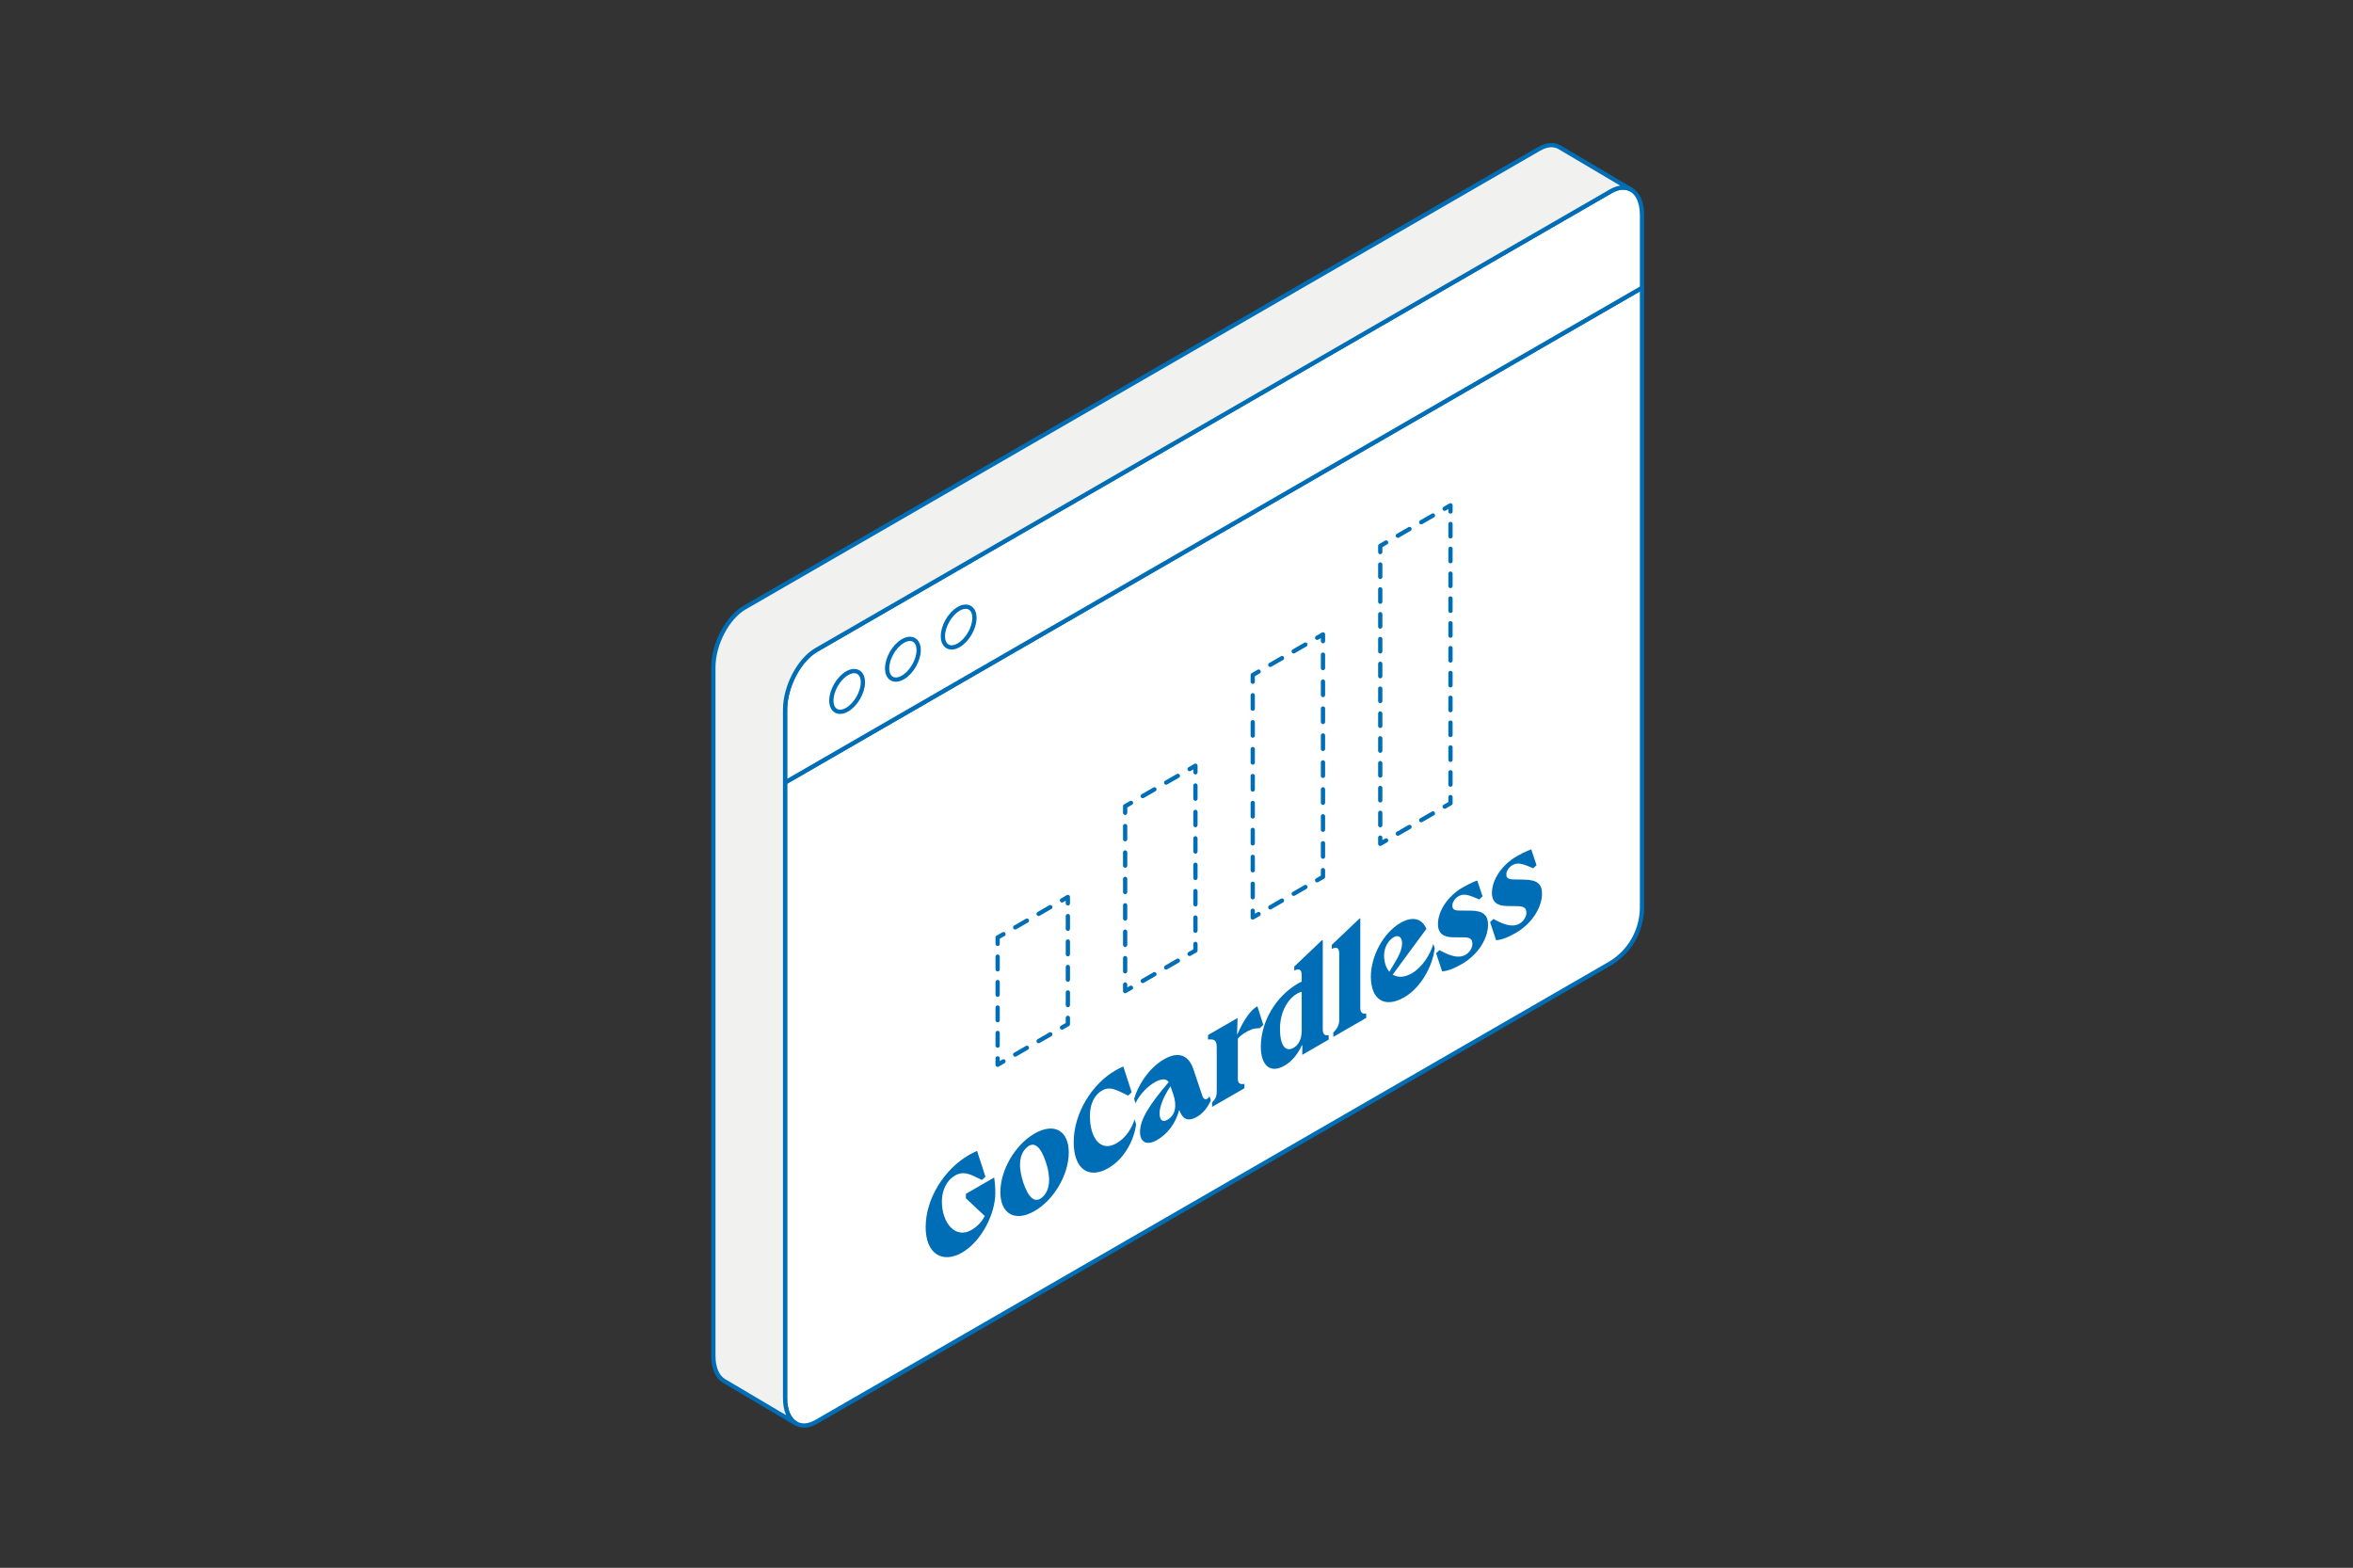 <svg width="2994" height="1995" viewBox="0 0 2994 1995" fill="none" xmlns="http://www.w3.org/2000/svg">
<rect x="0" y="0" width="2994" height="1995" fill="#333333" stroke="none"/>
<g clip-path="url(#clip0_1007_8832)">
<path d="M998.941 995.685V1779.06C998.941 1795.01 1004.18 1806.22 1012.55 1811.08C1019.51 1815.27 1028.69 1814.96 1038.72 1809.18L2047.67 1226.62C2073.41 1211.77 2089.3 1184.25 2089.3 1154.44V366.2L998.941 995.685Z" fill="white" stroke="#006EB6" stroke-width="5.431" stroke-miterlimit="10" stroke-linejoin="round"/>
<path d="M998.941 903.002V995.682L2089.3 366.197V273.455C2089.3 257.075 2083.76 245.683 2075.01 241.064C2068.12 237.307 2059.25 237.862 2049.58 243.404L1038.72 827.011C1016.74 839.697 998.941 873.751 998.941 903.002Z" fill="white" stroke="#006EB6" stroke-width="5.431" stroke-miterlimit="10" stroke-linejoin="round"/>
<path d="M2075.03 241.007L1984.51 187.431C1977.49 183.305 1968.37 183.613 1958.33 189.463L947.477 773.07C925.492 785.694 907.695 819.749 907.695 849V1725.12C907.695 1741.01 912.93 1752.21 921.243 1757.14L1012.51 1811.15L1012.57 1811.09C1004.19 1806.22 998.959 1795.01 998.959 1779.06V903.007C998.959 873.756 1016.76 839.701 1038.74 827.016L2049.6 243.408C2059.27 237.866 2068.13 237.312 2075.03 241.068V241.007Z" fill="#F1F1EF" stroke="#006EB6" stroke-width="5.431" stroke-miterlimit="10" stroke-linejoin="round"/>
<path d="M1229.01 1519.1L1264.98 1498.33C1265.99 1504.68 1266.48 1511.4 1266.45 1518.44C1266.45 1543.74 1249.42 1579.26 1224.1 1593.88C1199.41 1608.13 1177.66 1595.76 1177.83 1561.12C1177.99 1524.77 1201.67 1487.68 1233.1 1469.54C1236.49 1467.63 1239.87 1465.94 1243.23 1464.47L1253.86 1497.23L1249.45 1501.48L1238.14 1496.08C1228.35 1491.54 1221.65 1492.04 1214.98 1495.89C1205.82 1501.18 1198.46 1513.17 1198.46 1528.46C1198.46 1557.16 1216.29 1576.52 1235.94 1565.17C1245.26 1559.79 1249.84 1553.21 1253.11 1547.33L1229.01 1524.77L1229.01 1519.1ZM1359.91 1466.56C1359.91 1494.1 1341.59 1526.42 1316.41 1540.96C1291.23 1555.5 1272.89 1544.37 1272.89 1516.8C1272.89 1489.23 1291.21 1456.95 1316.39 1442.41C1341.57 1427.87 1359.91 1438.96 1359.91 1466.56ZM1330.61 1478.19C1324.26 1459.55 1315.92 1450.99 1305.95 1460.52C1295.97 1470.06 1295.97 1486.48 1302.18 1505.18C1308.56 1523.78 1316.9 1532.37 1326.88 1522.83C1336.85 1513.3 1336.85 1496.87 1330.64 1478.18L1330.61 1478.19ZM1443.71 1424.41L1445.68 1430.83C1443.06 1449.14 1432.1 1473.79 1410.19 1486.44C1385.49 1500.7 1366.2 1487.86 1366.2 1453.3C1366.2 1416.11 1389.91 1379.03 1419.19 1362.13C1422.58 1360.16 1425.96 1358.47 1429.32 1357.06L1439.95 1389.82L1435.54 1394.07L1424.25 1388.69C1414.61 1384.25 1408.72 1383.88 1402.02 1387.75C1392.86 1393.03 1386.81 1404.46 1386.81 1419.75C1386.81 1448.45 1400.54 1466.39 1420.66 1454.78C1433.09 1447.54 1439.82 1435.72 1443.72 1424.41L1443.71 1424.41ZM1539.05 1395.05L1540.68 1400.15C1538.83 1404.52 1536.28 1408.71 1533.29 1412.32C1530.29 1415.93 1526.93 1418.85 1523.52 1420.82C1509.95 1428.65 1504.39 1422.61 1500.46 1412.42C1496.7 1426.29 1488.03 1441.49 1472.34 1450.56C1458.27 1458.68 1450.59 1452.35 1450.59 1440.64C1450.59 1424.41 1462.17 1406.2 1487.05 1376.92C1483.95 1371.91 1476.92 1372.76 1469.39 1377.11C1460.24 1382.2 1450.1 1392.59 1444.87 1403.73L1443.07 1398.35C1446.99 1383.81 1460.1 1360 1481 1347.93C1499.81 1337.08 1512.56 1342.93 1518.48 1360.47L1529.76 1393.99C1531.4 1399.09 1534.01 1399.28 1536.14 1398.05C1537.22 1397.42 1538.26 1396.35 1539.05 1395.04L1539.05 1395.05ZM1492.78 1392.15L1489.37 1382.22C1480.05 1395.72 1475.47 1408.75 1475.47 1416.3C1475.47 1426.12 1479.72 1428.2 1485.61 1424.8C1495.69 1418.95 1497.85 1406.75 1492.78 1392.15ZM1607.43 1304.02L1603.18 1308.17C1594.33 1308.56 1591.08 1310.06 1583.72 1314.31C1580.74 1316.15 1577.8 1318.62 1575.06 1321.58V1372.56C1575.06 1377.85 1577.35 1380.49 1583.4 1379.07V1384.74L1542.32 1408.45V1402.79C1547.72 1397.59 1548.21 1393.35 1548.21 1388.06V1333.68C1548.21 1323.86 1545.76 1321.88 1537.09 1322.73V1317.06L1574.73 1295.33L1574.05 1316.31L1574.37 1316.12L1577.48 1309.6C1583.7 1296.57 1591.54 1285.25 1599.23 1280.81L1599.91 1280.42L1607.43 1304.02ZM1690.67 1317.14V1322.8L1656.98 1342.25L1657.15 1329.89L1656.33 1330.36C1653.92 1335.83 1650.66 1341.04 1646.86 1345.5C1643.06 1349.97 1638.83 1353.55 1634.55 1355.93C1615.91 1366.69 1604.3 1355.3 1604.3 1331.85C1604.3 1301.08 1622.29 1268.41 1651.72 1251.42C1654.01 1250.09 1656.3 1248.96 1656.3 1248.96V1241.25C1656.3 1232.94 1652.7 1232.19 1646.82 1235.02V1229.92L1681.65 1196.78L1683.12 1195.93V1310.17C1683.12 1315.46 1685.24 1318.19 1690.65 1317.15L1690.67 1317.14ZM1656.33 1311.66V1262.19C1654.41 1262.38 1652.35 1263.12 1650.28 1264.37C1640.63 1269.94 1628.69 1285.32 1628.69 1309.08C1628.69 1331.18 1636.05 1339.01 1646.02 1333.25C1649.76 1331.13 1656.3 1325.27 1656.3 1311.68L1656.33 1311.66ZM1738.42 1289.57V1295.23L1696.56 1319.4V1313.74C1701.95 1308.55 1704.06 1303.37 1704.06 1298.08V1213.68C1704.06 1205.37 1700.47 1204.61 1694.58 1207.44V1202.35L1729.39 1169.22L1730.87 1168.37V1282.6C1730.87 1287.89 1733 1290.62 1738.4 1289.58L1738.42 1289.57ZM1823.78 1201.2L1825.58 1206.58C1822.8 1230.28 1807.27 1257.19 1786.99 1268.89C1760.99 1283.9 1744.31 1271.06 1744.31 1242.74C1744.31 1216.87 1759.98 1187.06 1782.08 1174.29C1798.11 1165.04 1810.02 1169.49 1814.95 1181.94L1772.11 1240.1C1778.16 1243.97 1786.66 1244.16 1796.47 1238.49C1809.85 1230.77 1820.01 1214.14 1823.75 1201.22L1823.78 1201.2ZM1761.15 1216.02C1761.15 1224.33 1763.61 1231.6 1767.86 1236.54L1775.04 1224.46C1779.95 1216.34 1784.04 1208.13 1784.04 1200.01C1784.04 1193.78 1780.44 1188.49 1773.25 1192.65C1766.52 1196.5 1761.12 1205.47 1761.12 1216.04L1761.15 1216.02ZM1871.18 1158.73C1887.04 1158.83 1893.42 1164.21 1893.42 1176.86C1893.42 1192.15 1882.79 1213.58 1860.03 1226.72C1847.93 1233.71 1840.9 1235.5 1835.01 1236.07L1827.32 1212.97L1831.58 1209.01L1835.34 1210.99C1846.92 1216.95 1856.92 1219.48 1864.63 1215.03C1870.36 1211.73 1873.49 1205.76 1873.49 1201.42C1873.49 1197.08 1872.81 1192.75 1863.03 1192.74L1848.47 1192.64C1835.72 1192.45 1829.67 1186.69 1829.67 1176.12C1829.67 1158.02 1843.4 1139.49 1861.07 1129.29C1873 1122.4 1879.71 1120.42 1879.71 1120.42L1886.41 1140.53L1882.16 1144.49L1879.54 1143.36C1865.97 1137.41 1861.23 1137.32 1855.51 1140.62C1851.42 1142.98 1848.01 1147.97 1848.01 1152.12C1848.01 1155.14 1848.5 1158.64 1856.68 1158.64L1871.18 1158.73ZM1939.86 1119.27C1955.53 1119.66 1962.09 1124.52 1962.09 1137.21C1962.09 1152.5 1951.47 1173.93 1928.71 1187.07C1916.61 1194.06 1909.58 1195.85 1903.69 1196.42L1896 1173.32L1900.26 1169.35L1904.02 1171.34C1915.6 1177.3 1925.6 1179.83 1933.31 1175.38C1939.04 1172.08 1942.17 1166.11 1942.17 1161.77C1942.17 1157.61 1941.49 1153.29 1931.71 1153.08L1917.15 1152.83C1904.4 1152.64 1898.35 1147.07 1898.35 1136.5C1898.35 1118.4 1912.08 1099.87 1929.74 1089.67C1941.68 1082.78 1948.39 1080.8 1948.39 1080.8L1955.09 1100.91L1950.84 1104.87L1948.22 1103.74C1934.65 1097.79 1929.91 1097.7 1924.18 1101C1920.1 1103.36 1916.69 1108.35 1916.69 1112.5C1916.69 1115.52 1917.18 1118.83 1925.36 1119.02L1939.86 1119.27Z" fill="#006EB6"/>
<path fill-rule="evenodd" clip-rule="evenodd" d="M1846.99 640.661C1847.83 641.146 1848.35 642.042 1848.35 643.012V650.911C1848.35 652.41 1847.13 653.626 1845.63 653.626C1844.13 653.626 1842.92 652.41 1842.92 650.911V647.715L1839.54 649.662C1838.25 650.412 1836.59 649.967 1835.84 648.668C1835.09 647.369 1835.53 645.708 1836.83 644.959L1844.28 640.66C1845.12 640.176 1846.15 640.176 1846.99 640.661ZM1825.64 654.549C1826.39 655.848 1825.95 657.509 1824.65 658.258L1809.76 666.855C1808.46 667.604 1806.8 667.159 1806.05 665.86C1805.3 664.561 1805.74 662.9 1807.04 662.151L1821.94 653.555C1823.23 652.805 1824.89 653.25 1825.64 654.549ZM1845.63 663.992C1847.13 663.992 1848.35 665.208 1848.35 666.707V682.504C1848.35 684.004 1847.13 685.22 1845.63 685.22C1844.13 685.22 1842.92 684.004 1842.92 682.504V666.707C1842.92 665.208 1844.13 663.992 1845.63 663.992ZM1795.86 671.741C1796.6 673.04 1796.16 674.701 1794.86 675.451L1779.97 684.047C1778.67 684.796 1777.01 684.351 1776.26 683.052C1775.51 681.753 1775.95 680.093 1777.25 679.343L1792.15 670.747C1793.44 669.997 1795.11 670.442 1795.86 671.741ZM1766.07 688.934C1766.82 690.233 1766.37 691.893 1765.07 692.643L1758.98 696.157V702.487C1758.98 703.987 1757.77 705.203 1756.27 705.203C1754.77 705.203 1753.55 703.987 1753.55 702.487V694.589C1753.55 693.619 1754.07 692.722 1754.91 692.237L1762.36 687.939C1763.66 687.189 1765.32 687.635 1766.07 688.934ZM1845.63 695.585C1847.13 695.585 1848.35 696.801 1848.35 698.301V714.098C1848.35 715.597 1847.13 716.813 1845.63 716.813C1844.13 716.813 1842.92 715.597 1842.92 714.098V698.301C1842.92 696.801 1844.13 695.585 1845.63 695.585ZM1756.27 715.569C1757.77 715.569 1758.98 716.784 1758.98 718.284V734.081C1758.98 735.581 1757.77 736.796 1756.27 736.796C1754.77 736.796 1753.55 735.581 1753.55 734.081V718.284C1753.55 716.784 1754.77 715.569 1756.27 715.569ZM1845.63 727.179C1847.13 727.179 1848.35 728.395 1848.35 729.894V745.691C1848.35 747.191 1847.13 748.407 1845.63 748.407C1844.13 748.407 1842.92 747.191 1842.92 745.691V729.894C1842.92 728.395 1844.13 727.179 1845.63 727.179ZM1756.27 747.162C1757.77 747.162 1758.98 748.378 1758.98 749.878V765.674C1758.98 767.174 1757.77 768.39 1756.27 768.39C1754.77 768.39 1753.55 767.174 1753.55 765.674V749.878C1753.55 748.378 1754.77 747.162 1756.27 747.162ZM1845.63 758.772C1847.13 758.772 1848.35 759.988 1848.35 761.488V777.285C1848.35 778.784 1847.13 780 1845.63 780C1844.13 780 1842.92 778.784 1842.92 777.285V761.488C1842.92 759.988 1844.13 758.772 1845.63 758.772ZM1756.27 778.756C1757.77 778.756 1758.98 779.971 1758.98 781.471V797.268C1758.98 798.768 1757.77 799.983 1756.27 799.983C1754.77 799.983 1753.55 798.768 1753.55 797.268V781.471C1753.55 779.971 1754.77 778.756 1756.27 778.756ZM1845.63 790.366C1847.13 790.366 1848.35 791.582 1848.35 793.081V808.878C1848.35 810.378 1847.13 811.594 1845.63 811.594C1844.13 811.594 1842.92 810.378 1842.92 808.878V793.081C1842.92 791.582 1844.13 790.366 1845.63 790.366ZM1756.27 810.349C1757.77 810.349 1758.98 811.565 1758.98 813.065V828.861C1758.98 830.361 1757.77 831.577 1756.27 831.577C1754.77 831.577 1753.55 830.361 1753.55 828.861V813.065C1753.55 811.565 1754.77 810.349 1756.27 810.349ZM1845.63 821.959C1847.13 821.959 1848.35 823.175 1848.35 824.675V840.472C1848.35 841.971 1847.13 843.187 1845.63 843.187C1844.13 843.187 1842.92 841.971 1842.92 840.472V824.675C1842.92 823.175 1844.13 821.959 1845.63 821.959ZM1756.27 841.943C1757.77 841.943 1758.98 843.158 1758.98 844.658V860.455C1758.98 861.955 1757.77 863.17 1756.27 863.17C1754.77 863.17 1753.55 861.955 1753.55 860.455V844.658C1753.55 843.158 1754.77 841.943 1756.27 841.943ZM1845.63 853.553C1847.13 853.553 1848.35 854.769 1848.35 856.268V872.065C1848.35 873.565 1847.13 874.781 1845.63 874.781C1844.13 874.781 1842.92 873.565 1842.92 872.065V856.268C1842.92 854.769 1844.13 853.553 1845.63 853.553ZM1756.27 873.536C1757.77 873.536 1758.98 874.752 1758.98 876.252V892.048C1758.98 893.548 1757.77 894.764 1756.27 894.764C1754.77 894.764 1753.55 893.548 1753.55 892.048V876.252C1753.55 874.752 1754.77 873.536 1756.27 873.536ZM1845.63 885.146C1847.13 885.146 1848.35 886.362 1848.35 887.862V903.659C1848.35 905.159 1847.13 906.374 1845.63 906.374C1844.13 906.374 1842.92 905.159 1842.92 903.659V887.862C1842.92 886.362 1844.13 885.146 1845.63 885.146ZM1756.27 905.13C1757.77 905.13 1758.98 906.345 1758.98 907.845V923.642C1758.98 925.142 1757.77 926.357 1756.27 926.357C1754.77 926.357 1753.55 925.142 1753.55 923.642V907.845C1753.55 906.345 1754.77 905.13 1756.27 905.13ZM1845.63 916.74C1847.13 916.74 1848.35 917.956 1848.35 919.456V935.252C1848.35 936.752 1847.13 937.968 1845.63 937.968C1844.13 937.968 1842.92 936.752 1842.92 935.252V919.456C1842.92 917.956 1844.13 916.74 1845.63 916.74ZM1756.27 936.723C1757.77 936.723 1758.98 937.939 1758.98 939.439V955.235C1758.98 956.735 1757.77 957.951 1756.27 957.951C1754.77 957.951 1753.55 956.735 1753.55 955.235V939.439C1753.55 937.939 1754.77 936.723 1756.27 936.723ZM1845.63 948.334C1847.13 948.334 1848.35 949.549 1848.35 951.049V966.846C1848.35 968.346 1847.13 969.561 1845.63 969.561C1844.13 969.561 1842.92 968.346 1842.92 966.846V951.049C1842.92 949.549 1844.13 948.334 1845.63 948.334ZM1756.27 968.317C1757.77 968.317 1758.98 969.532 1758.98 971.032V986.829C1758.98 988.329 1757.77 989.544 1756.27 989.544C1754.77 989.544 1753.55 988.329 1753.55 986.829V971.032C1753.55 969.532 1754.77 968.317 1756.27 968.317ZM1845.63 979.927C1847.13 979.927 1848.35 981.143 1848.35 982.643V998.439C1848.35 999.939 1847.13 1001.15 1845.63 1001.15C1844.13 1001.15 1842.92 999.939 1842.92 998.439V982.643C1842.92 981.143 1844.13 979.927 1845.63 979.927ZM1756.27 999.91C1757.77 999.91 1758.98 1001.13 1758.98 1002.63V1018.42C1758.98 1019.92 1757.77 1021.14 1756.27 1021.14C1754.77 1021.14 1753.55 1019.92 1753.55 1018.42V1002.63C1753.55 1001.13 1754.77 999.91 1756.27 999.91ZM1845.63 1011.52C1847.13 1011.52 1848.35 1012.74 1848.35 1014.24V1022.13C1848.35 1023.1 1847.83 1024 1846.99 1024.49L1839.54 1028.78C1838.25 1029.53 1836.59 1029.09 1835.84 1027.79C1835.09 1026.49 1835.53 1024.83 1836.83 1024.08L1842.92 1020.57V1014.24C1842.92 1012.74 1844.13 1011.52 1845.63 1011.52ZM1756.27 1031.5C1757.77 1031.5 1758.98 1032.72 1758.98 1034.22V1050.02C1758.98 1051.52 1757.77 1052.73 1756.27 1052.73C1754.77 1052.73 1753.55 1051.52 1753.55 1050.02V1034.22C1753.55 1032.72 1754.77 1031.5 1756.27 1031.5ZM1825.64 1033.67C1826.39 1034.97 1825.95 1036.63 1824.65 1037.38L1809.76 1045.98C1808.46 1046.73 1806.8 1046.28 1806.05 1044.98C1805.3 1043.68 1805.74 1042.02 1807.04 1041.27L1821.94 1032.68C1823.23 1031.93 1824.89 1032.37 1825.64 1033.67ZM1795.86 1050.86C1796.6 1052.16 1796.16 1053.82 1794.86 1054.57L1779.97 1063.17C1778.67 1063.92 1777.01 1063.47 1776.26 1062.17C1775.51 1060.88 1775.95 1059.21 1777.25 1058.46L1792.15 1049.87C1793.44 1049.12 1795.11 1049.56 1795.86 1050.86ZM1756.27 1063.1C1757.77 1063.1 1758.98 1064.31 1758.98 1065.81V1069.01L1762.36 1067.06C1763.66 1066.31 1765.32 1066.76 1766.07 1068.06C1766.82 1069.35 1766.37 1071.02 1765.07 1071.76L1757.62 1076.06C1756.78 1076.55 1755.75 1076.55 1754.91 1076.06C1754.07 1075.58 1753.55 1074.68 1753.55 1073.71V1065.81C1753.55 1064.31 1754.77 1063.1 1756.27 1063.1Z" fill="#006EB6"/>
<path fill-rule="evenodd" clip-rule="evenodd" d="M1684.74 804.921C1685.58 805.406 1686.1 806.303 1686.1 807.273V815.843C1686.1 817.343 1684.89 818.558 1683.39 818.558C1681.89 818.558 1680.67 817.343 1680.67 815.843V811.978L1677.3 813.927C1676 814.678 1674.34 814.233 1673.59 812.935C1672.84 811.636 1673.28 809.975 1674.58 809.225L1682.03 804.922C1682.87 804.436 1683.9 804.436 1684.74 804.921ZM1663.39 818.823C1664.14 820.122 1663.7 821.783 1662.4 822.533L1647.51 831.139C1646.21 831.889 1644.55 831.445 1643.8 830.146C1643.05 828.848 1643.49 827.187 1644.79 826.437L1659.68 817.831C1660.98 817.08 1662.64 817.525 1663.39 818.823ZM1683.39 830.267C1684.89 830.267 1686.1 831.482 1686.1 832.982V850.121C1686.1 851.621 1684.89 852.837 1683.39 852.837C1681.89 852.837 1680.67 851.621 1680.67 850.121V832.982C1680.67 831.482 1681.89 830.267 1683.39 830.267ZM1633.6 836.035C1634.35 837.334 1633.91 838.995 1632.61 839.745L1617.72 848.351C1616.42 849.101 1614.76 848.657 1614.01 847.358C1613.26 846.059 1613.7 844.399 1615 843.648L1629.89 835.042C1631.19 834.292 1632.85 834.737 1633.6 836.035ZM1603.81 853.247C1604.57 854.545 1604.12 856.206 1602.82 856.957L1596.73 860.476V867.478C1596.73 868.978 1595.52 870.193 1594.02 870.193C1592.52 870.193 1591.3 868.978 1591.3 867.478V858.908C1591.3 857.938 1591.82 857.042 1592.66 856.557L1600.11 852.254C1601.4 851.504 1603.06 851.948 1603.81 853.247ZM1683.39 864.545C1684.89 864.545 1686.1 865.761 1686.1 867.261V884.4C1686.1 885.9 1684.89 887.115 1683.39 887.115C1681.89 887.115 1680.67 885.9 1680.67 884.4V867.261C1680.67 865.761 1681.89 864.545 1683.39 864.545ZM1594.02 881.902C1595.52 881.902 1596.73 883.117 1596.73 884.617V901.756C1596.73 903.256 1595.52 904.472 1594.02 904.472C1592.52 904.472 1591.3 903.256 1591.3 901.756V884.617C1591.3 883.117 1592.52 881.902 1594.02 881.902ZM1683.39 898.824C1684.89 898.824 1686.1 900.04 1686.1 901.539V918.679C1686.1 920.178 1684.89 921.394 1683.39 921.394C1681.89 921.394 1680.67 920.178 1680.67 918.679V901.539C1680.67 900.04 1681.89 898.824 1683.39 898.824ZM1594.02 916.18C1595.52 916.18 1596.73 917.396 1596.73 918.896V936.035C1596.73 937.535 1595.52 938.75 1594.02 938.75C1592.52 938.75 1591.3 937.535 1591.3 936.035V918.896C1591.3 917.396 1592.52 916.18 1594.02 916.18ZM1683.39 933.102C1684.89 933.102 1686.1 934.318 1686.1 935.818V952.957C1686.1 954.457 1684.89 955.673 1683.39 955.673C1681.89 955.673 1680.67 954.457 1680.67 952.957V935.818C1680.67 934.318 1681.89 933.102 1683.39 933.102ZM1594.02 950.459C1595.52 950.459 1596.73 951.674 1596.73 953.174V970.313C1596.73 971.813 1595.52 973.029 1594.02 973.029C1592.52 973.029 1591.3 971.813 1591.3 970.313V953.174C1591.3 951.674 1592.52 950.459 1594.02 950.459ZM1683.39 967.381C1684.89 967.381 1686.1 968.597 1686.1 970.096V987.236C1686.1 988.735 1684.89 989.951 1683.39 989.951C1681.89 989.951 1680.67 988.735 1680.67 987.236V970.096C1680.67 968.597 1681.89 967.381 1683.39 967.381ZM1594.02 984.737C1595.52 984.737 1596.73 985.953 1596.73 987.453V1004.59C1596.73 1006.09 1595.52 1007.31 1594.02 1007.31C1592.52 1007.31 1591.3 1006.09 1591.3 1004.59V987.453C1591.3 985.953 1592.52 984.737 1594.02 984.737ZM1683.39 1001.66C1684.89 1001.66 1686.1 1002.88 1686.1 1004.37V1021.51C1686.1 1023.01 1684.89 1024.23 1683.39 1024.23C1681.89 1024.23 1680.67 1023.01 1680.67 1021.51V1004.37C1680.67 1002.88 1681.89 1001.66 1683.39 1001.66ZM1594.02 1019.02C1595.52 1019.02 1596.73 1020.23 1596.73 1021.73V1038.87C1596.73 1040.37 1595.52 1041.59 1594.02 1041.59C1592.52 1041.59 1591.3 1040.37 1591.3 1038.87V1021.73C1591.3 1020.23 1592.52 1019.02 1594.02 1019.02ZM1683.39 1035.94C1684.89 1035.94 1686.1 1037.15 1686.1 1038.65V1055.79C1686.1 1057.29 1684.89 1058.51 1683.39 1058.51C1681.89 1058.51 1680.67 1057.29 1680.67 1055.79V1038.65C1680.67 1037.15 1681.89 1035.94 1683.39 1035.94ZM1594.02 1053.29C1595.52 1053.29 1596.73 1054.51 1596.73 1056.01V1073.15C1596.73 1074.65 1595.52 1075.86 1594.02 1075.86C1592.52 1075.86 1591.3 1074.65 1591.3 1073.15V1056.01C1591.3 1054.51 1592.52 1053.29 1594.02 1053.29ZM1683.39 1070.22C1684.89 1070.22 1686.1 1071.43 1686.1 1072.93V1090.07C1686.1 1091.57 1684.89 1092.79 1683.39 1092.79C1681.89 1092.79 1680.67 1091.57 1680.67 1090.07V1072.93C1680.67 1071.43 1681.89 1070.22 1683.39 1070.22ZM1594.02 1087.57C1595.52 1087.57 1596.73 1088.79 1596.73 1090.29V1107.43C1596.73 1108.93 1595.52 1110.14 1594.02 1110.14C1592.52 1110.14 1591.3 1108.93 1591.3 1107.43V1090.29C1591.3 1088.79 1592.52 1087.57 1594.02 1087.57ZM1683.39 1104.5C1684.89 1104.5 1686.1 1105.71 1686.1 1107.21V1115.78C1686.1 1116.75 1685.58 1117.65 1684.74 1118.13L1677.3 1122.43C1676 1123.18 1674.34 1122.74 1673.59 1121.44C1672.84 1120.14 1673.28 1118.48 1674.58 1117.73L1680.67 1114.21V1107.21C1680.67 1105.71 1681.89 1104.5 1683.39 1104.5ZM1594.02 1121.85C1595.52 1121.85 1596.73 1123.07 1596.73 1124.57V1141.71C1596.73 1143.21 1595.52 1144.42 1594.02 1144.42C1592.52 1144.42 1591.3 1143.21 1591.3 1141.71V1124.57C1591.3 1123.07 1592.52 1121.85 1594.02 1121.85ZM1663.39 1127.33C1664.14 1128.63 1663.7 1130.29 1662.4 1131.04L1647.51 1139.65C1646.21 1140.4 1644.55 1139.95 1643.8 1138.65C1643.05 1137.35 1643.49 1135.69 1644.79 1134.94L1659.68 1126.34C1660.98 1125.59 1662.64 1126.03 1663.39 1127.33ZM1633.6 1144.54C1634.35 1145.84 1633.91 1147.5 1632.61 1148.25L1617.72 1156.86C1616.42 1157.61 1614.76 1157.16 1614.01 1155.86C1613.26 1154.57 1613.7 1152.91 1615 1152.16L1629.89 1143.55C1631.19 1142.8 1632.85 1143.24 1633.6 1144.54ZM1594.02 1156.13C1595.52 1156.13 1596.73 1157.35 1596.73 1158.85V1162.71L1600.11 1160.76C1601.4 1160.01 1603.06 1160.46 1603.81 1161.75C1604.57 1163.05 1604.12 1164.71 1602.82 1165.46L1595.37 1169.77C1594.53 1170.25 1593.5 1170.25 1592.66 1169.77C1591.82 1169.28 1591.3 1168.39 1591.3 1167.41V1158.85C1591.3 1157.35 1592.52 1156.13 1594.02 1156.13Z" fill="#006EB6"/>
<path fill-rule="evenodd" clip-rule="evenodd" d="M1522.45 971.973C1523.29 972.459 1523.8 973.355 1523.8 974.325V982.724C1523.8 984.224 1522.59 985.44 1521.09 985.44C1519.59 985.44 1518.37 984.224 1518.37 982.724V979.026L1514.99 980.975C1513.69 981.725 1512.03 981.279 1511.28 979.98C1510.53 978.68 1510.98 977.02 1512.28 976.271L1519.73 971.973C1520.57 971.488 1521.61 971.488 1522.45 971.973ZM1501.08 985.862C1501.83 987.161 1501.39 988.822 1500.09 989.571L1485.18 998.167C1483.88 998.917 1482.22 998.471 1481.47 997.172C1480.73 995.873 1481.17 994.212 1482.47 993.463L1497.37 984.867C1498.67 984.117 1500.33 984.563 1501.08 985.862ZM1521.09 996.807C1522.59 996.807 1523.8 998.023 1523.8 999.523V1016.32C1523.8 1017.82 1522.59 1019.04 1521.09 1019.04C1519.59 1019.04 1518.37 1017.82 1518.37 1016.32V999.523C1518.37 998.023 1519.59 996.807 1521.09 996.807ZM1471.27 1003.05C1472.02 1004.35 1471.58 1006.01 1470.28 1006.76L1455.37 1015.36C1454.08 1016.11 1452.41 1015.66 1451.67 1014.36C1450.92 1013.06 1451.36 1011.4 1452.66 1010.66L1467.57 1002.06C1468.86 1001.31 1470.53 1001.76 1471.27 1003.05ZM1441.47 1020.25C1442.21 1021.55 1441.77 1023.21 1440.47 1023.96L1434.38 1027.47V1034.3C1434.38 1035.8 1433.16 1037.02 1431.66 1037.02C1430.16 1037.02 1428.95 1035.8 1428.95 1034.3V1025.9C1428.95 1024.93 1429.46 1024.03 1430.3 1023.55L1437.76 1019.25C1439.06 1018.5 1440.72 1018.95 1441.47 1020.25ZM1521.09 1030.4C1522.59 1030.4 1523.8 1031.62 1523.8 1033.12V1049.92C1523.8 1051.42 1522.59 1052.63 1521.09 1052.63C1519.59 1052.63 1518.37 1051.42 1518.37 1049.92V1033.12C1518.37 1031.62 1519.59 1030.4 1521.09 1030.4ZM1431.66 1048.39C1433.16 1048.39 1434.38 1049.61 1434.38 1051.11V1067.91C1434.38 1069.41 1433.16 1070.62 1431.66 1070.62C1430.16 1070.62 1428.95 1069.41 1428.95 1067.91V1051.11C1428.95 1049.61 1430.16 1048.39 1431.66 1048.39ZM1521.09 1064C1522.59 1064 1523.8 1065.22 1523.8 1066.72V1083.52C1523.8 1085.02 1522.59 1086.23 1521.09 1086.23C1519.59 1086.23 1518.37 1085.02 1518.37 1083.52V1066.72C1518.37 1065.22 1519.59 1064 1521.09 1064ZM1431.66 1082C1433.16 1082 1434.38 1083.21 1434.38 1084.71V1101.51C1434.38 1103.01 1433.16 1104.23 1431.66 1104.23C1430.16 1104.23 1428.95 1103.01 1428.95 1101.51V1084.71C1428.95 1083.21 1430.16 1082 1431.66 1082ZM1521.09 1097.6C1522.59 1097.6 1523.8 1098.81 1523.8 1100.31V1117.11C1523.8 1118.61 1522.59 1119.83 1521.09 1119.83C1519.59 1119.83 1518.37 1118.61 1518.37 1117.11V1100.31C1518.37 1098.81 1519.59 1097.6 1521.09 1097.6ZM1431.66 1115.6C1433.16 1115.6 1434.38 1116.82 1434.38 1118.32V1135.12C1434.38 1136.62 1433.16 1137.83 1431.66 1137.83C1430.16 1137.83 1428.95 1136.62 1428.95 1135.12V1118.32C1428.95 1116.82 1430.16 1115.6 1431.66 1115.6ZM1521.09 1131.2C1522.59 1131.2 1523.8 1132.41 1523.8 1133.91V1150.71C1523.8 1152.21 1522.59 1153.43 1521.09 1153.43C1519.59 1153.43 1518.37 1152.21 1518.37 1150.71V1133.91C1518.37 1132.41 1519.59 1131.2 1521.09 1131.2ZM1431.66 1149.21C1433.16 1149.21 1434.38 1150.42 1434.38 1151.92V1168.73C1434.38 1170.22 1433.16 1171.44 1431.66 1171.44C1430.16 1171.44 1428.95 1170.22 1428.95 1168.73V1151.92C1428.95 1150.42 1430.16 1149.21 1431.66 1149.21ZM1521.09 1164.79C1522.59 1164.79 1523.8 1166.01 1523.8 1167.51V1184.31C1523.8 1185.81 1522.59 1187.02 1521.09 1187.02C1519.59 1187.02 1518.37 1185.81 1518.37 1184.31V1167.51C1518.37 1166.01 1519.59 1164.79 1521.09 1164.79ZM1431.66 1182.81C1433.16 1182.81 1434.38 1184.03 1434.38 1185.53V1202.33C1434.38 1203.83 1433.16 1205.05 1431.66 1205.05C1430.16 1205.05 1428.95 1203.83 1428.95 1202.33V1185.53C1428.95 1184.03 1430.16 1182.81 1431.66 1182.81ZM1521.09 1198.39C1522.59 1198.39 1523.8 1199.61 1523.8 1201.11V1209.51C1523.8 1210.48 1523.29 1211.37 1522.45 1211.86L1514.99 1216.16C1513.69 1216.91 1512.03 1216.46 1511.28 1215.17C1510.53 1213.87 1510.98 1212.21 1512.28 1211.46L1518.37 1207.94V1201.11C1518.37 1199.61 1519.59 1198.39 1521.09 1198.39ZM1431.66 1216.42C1433.16 1216.42 1434.38 1217.63 1434.38 1219.13V1235.94C1434.38 1237.44 1433.16 1238.65 1431.66 1238.65C1430.16 1238.65 1428.95 1237.44 1428.95 1235.94V1219.13C1428.95 1217.63 1430.16 1216.42 1431.66 1216.42ZM1501.08 1221.06C1501.83 1222.35 1501.39 1224.02 1500.09 1224.77L1485.18 1233.37C1483.89 1234.12 1482.22 1233.68 1481.47 1232.38C1480.73 1231.08 1481.17 1229.42 1482.47 1228.67L1497.37 1220.06C1498.67 1219.31 1500.33 1219.76 1501.08 1221.06ZM1471.27 1238.27C1472.02 1239.57 1471.58 1241.23 1470.28 1241.98L1455.38 1250.58C1454.08 1251.33 1452.42 1250.89 1451.67 1249.59C1450.92 1248.29 1451.36 1246.63 1452.66 1245.88L1467.56 1237.27C1468.86 1236.52 1470.52 1236.97 1471.27 1238.27ZM1431.66 1250.02C1433.16 1250.02 1434.38 1251.24 1434.38 1252.74V1256.44L1437.76 1254.49C1439.05 1253.74 1440.71 1254.18 1441.46 1255.48C1442.21 1256.78 1441.77 1258.44 1440.47 1259.19L1433.02 1263.49C1432.18 1263.98 1431.14 1263.98 1430.3 1263.49C1429.46 1263.01 1428.95 1262.11 1428.95 1261.14V1252.74C1428.95 1251.24 1430.16 1250.02 1431.66 1250.02Z" fill="#006EB6"/>
<path fill-rule="evenodd" clip-rule="evenodd" d="M1360.13 1139.02C1360.97 1139.51 1361.49 1140.41 1361.49 1141.38V1149.47C1361.49 1150.97 1360.27 1152.18 1358.77 1152.18C1357.28 1152.18 1356.06 1150.97 1356.06 1149.47V1146.08L1352.68 1148.03C1351.39 1148.78 1349.73 1148.33 1348.98 1147.03C1348.23 1145.73 1348.67 1144.07 1349.97 1143.32L1357.42 1139.02C1358.26 1138.54 1359.29 1138.54 1360.13 1139.02ZM1338.78 1152.91C1339.53 1154.21 1339.09 1155.87 1337.79 1156.62L1322.9 1165.22C1321.6 1165.97 1319.94 1165.52 1319.19 1164.22C1318.44 1162.92 1318.88 1161.26 1320.18 1160.51L1335.08 1151.92C1336.37 1151.17 1338.04 1151.61 1338.78 1152.91ZM1358.77 1162.94C1360.27 1162.94 1361.49 1164.15 1361.49 1165.65V1181.84C1361.49 1183.34 1360.27 1184.55 1358.77 1184.55C1357.28 1184.55 1356.06 1183.34 1356.06 1181.84V1165.65C1356.06 1164.15 1357.28 1162.94 1358.77 1162.94ZM1309 1170.1C1309.75 1171.4 1309.3 1173.06 1308 1173.81L1293.11 1182.41C1291.81 1183.16 1290.15 1182.71 1289.4 1181.42C1288.65 1180.12 1289.09 1178.46 1290.39 1177.71L1305.29 1169.11C1306.59 1168.36 1308.25 1168.81 1309 1170.1ZM1279.21 1187.3C1279.96 1188.6 1279.51 1190.26 1278.21 1191.01L1272.12 1194.52V1201.04C1272.12 1202.54 1270.91 1203.76 1269.41 1203.76C1267.91 1203.76 1266.69 1202.54 1266.69 1201.04V1192.95C1266.69 1191.98 1267.21 1191.08 1268.05 1190.6L1275.5 1186.3C1276.8 1185.55 1278.46 1186 1279.21 1187.3ZM1358.77 1195.31C1360.27 1195.31 1361.49 1196.52 1361.49 1198.02V1214.21C1361.49 1215.71 1360.27 1216.92 1358.77 1216.92C1357.28 1216.92 1356.06 1215.71 1356.06 1214.21V1198.02C1356.06 1196.52 1357.28 1195.31 1358.77 1195.31ZM1269.41 1214.51C1270.91 1214.51 1272.12 1215.73 1272.12 1217.23V1233.42C1272.12 1234.91 1270.91 1236.13 1269.41 1236.13C1267.91 1236.13 1266.69 1234.91 1266.69 1233.42V1217.23C1266.69 1215.73 1267.91 1214.51 1269.41 1214.51ZM1358.77 1227.68C1360.27 1227.68 1361.49 1228.89 1361.49 1230.39V1246.58C1361.49 1248.08 1360.27 1249.3 1358.77 1249.3C1357.28 1249.3 1356.06 1248.08 1356.06 1246.58V1230.39C1356.06 1228.89 1357.28 1227.68 1358.77 1227.68ZM1269.41 1246.88C1270.91 1246.88 1272.12 1248.1 1272.12 1249.6V1265.79C1272.12 1267.29 1270.91 1268.5 1269.41 1268.5C1267.91 1268.5 1266.69 1267.29 1266.69 1265.79V1249.6C1266.69 1248.1 1267.91 1246.88 1269.41 1246.88ZM1358.77 1260.05C1360.27 1260.05 1361.49 1261.27 1361.49 1262.77V1278.95C1361.49 1280.45 1360.27 1281.67 1358.77 1281.67C1357.28 1281.67 1356.06 1280.45 1356.06 1278.95V1262.77C1356.06 1261.27 1357.28 1260.05 1358.77 1260.05ZM1269.41 1279.26C1270.91 1279.26 1272.12 1280.47 1272.12 1281.97V1298.16C1272.12 1299.66 1270.91 1300.87 1269.41 1300.87C1267.91 1300.87 1266.69 1299.66 1266.69 1298.16V1281.97C1266.69 1280.47 1267.91 1279.26 1269.41 1279.26ZM1358.77 1292.42C1360.27 1292.42 1361.49 1293.64 1361.49 1295.14V1303.23C1361.49 1304.2 1360.97 1305.1 1360.13 1305.58L1352.68 1309.88C1351.39 1310.63 1349.73 1310.18 1348.98 1308.88C1348.23 1307.58 1348.67 1305.92 1349.97 1305.17L1356.06 1301.66V1295.14C1356.06 1293.64 1357.28 1292.42 1358.77 1292.42ZM1269.41 1311.63C1270.91 1311.63 1272.12 1312.84 1272.12 1314.34V1330.53C1272.12 1332.03 1270.91 1333.24 1269.41 1333.24C1267.91 1333.24 1266.69 1332.03 1266.69 1330.53V1314.34C1266.69 1312.84 1267.91 1311.63 1269.41 1311.63ZM1338.78 1314.77C1339.53 1316.06 1339.09 1317.72 1337.79 1318.47L1322.9 1327.07C1321.6 1327.82 1319.94 1327.37 1319.19 1326.08C1318.44 1324.78 1318.88 1323.12 1320.18 1322.37L1335.08 1313.77C1336.37 1313.02 1338.04 1313.47 1338.78 1314.77ZM1309 1331.96C1309.75 1333.26 1309.3 1334.92 1308 1335.67L1293.11 1344.26C1291.81 1345.01 1290.15 1344.57 1289.4 1343.27C1288.65 1341.97 1289.09 1340.31 1290.39 1339.56L1305.29 1330.96C1306.59 1330.21 1308.25 1330.66 1309 1331.96ZM1269.41 1344C1270.91 1344 1272.12 1345.21 1272.12 1346.71V1350.1L1275.5 1348.16C1276.8 1347.41 1278.46 1347.85 1279.21 1349.15C1279.96 1350.45 1279.51 1352.11 1278.21 1352.86L1270.76 1357.16C1269.92 1357.64 1268.89 1357.64 1268.05 1357.16C1267.21 1356.67 1266.69 1355.78 1266.69 1354.81V1346.71C1266.69 1345.21 1267.91 1344 1269.41 1344Z" fill="#006EB6"/>
<path d="M1199.76 809.47C1199.76 822.268 1208.74 827.456 1219.83 821.056C1230.91 814.657 1239.9 799.094 1239.9 786.295C1239.9 773.496 1230.91 768.308 1219.83 774.708C1208.74 781.107 1199.76 796.671 1199.76 809.47Z" stroke="#006EB6" stroke-width="5.431" stroke-miterlimit="10" stroke-linejoin="round"/>
<path d="M1128.79 850.435C1128.79 863.234 1137.78 868.422 1148.86 862.022C1159.95 855.623 1168.93 840.06 1168.93 827.261C1168.93 814.462 1159.95 809.274 1148.86 815.674C1137.78 822.073 1128.79 837.636 1128.79 850.435Z" stroke="#006EB6" stroke-width="5.431" stroke-miterlimit="10" stroke-linejoin="round"/>
<path d="M1057.83 891.407C1057.83 904.206 1066.81 909.394 1077.9 902.994C1088.98 896.595 1097.97 881.031 1097.97 868.233C1097.97 855.434 1088.98 850.246 1077.9 856.645C1066.81 863.045 1057.83 878.608 1057.83 891.407Z" stroke="#006EB6" stroke-width="5.431" stroke-miterlimit="10" stroke-linejoin="round"/>
</g>
<defs>
<clipPath id="clip0_1007_8832">
<rect width="2992.48" height="1994.99" fill="white" transform="translate(0.719)"/>
</clipPath>
</defs>
</svg>
